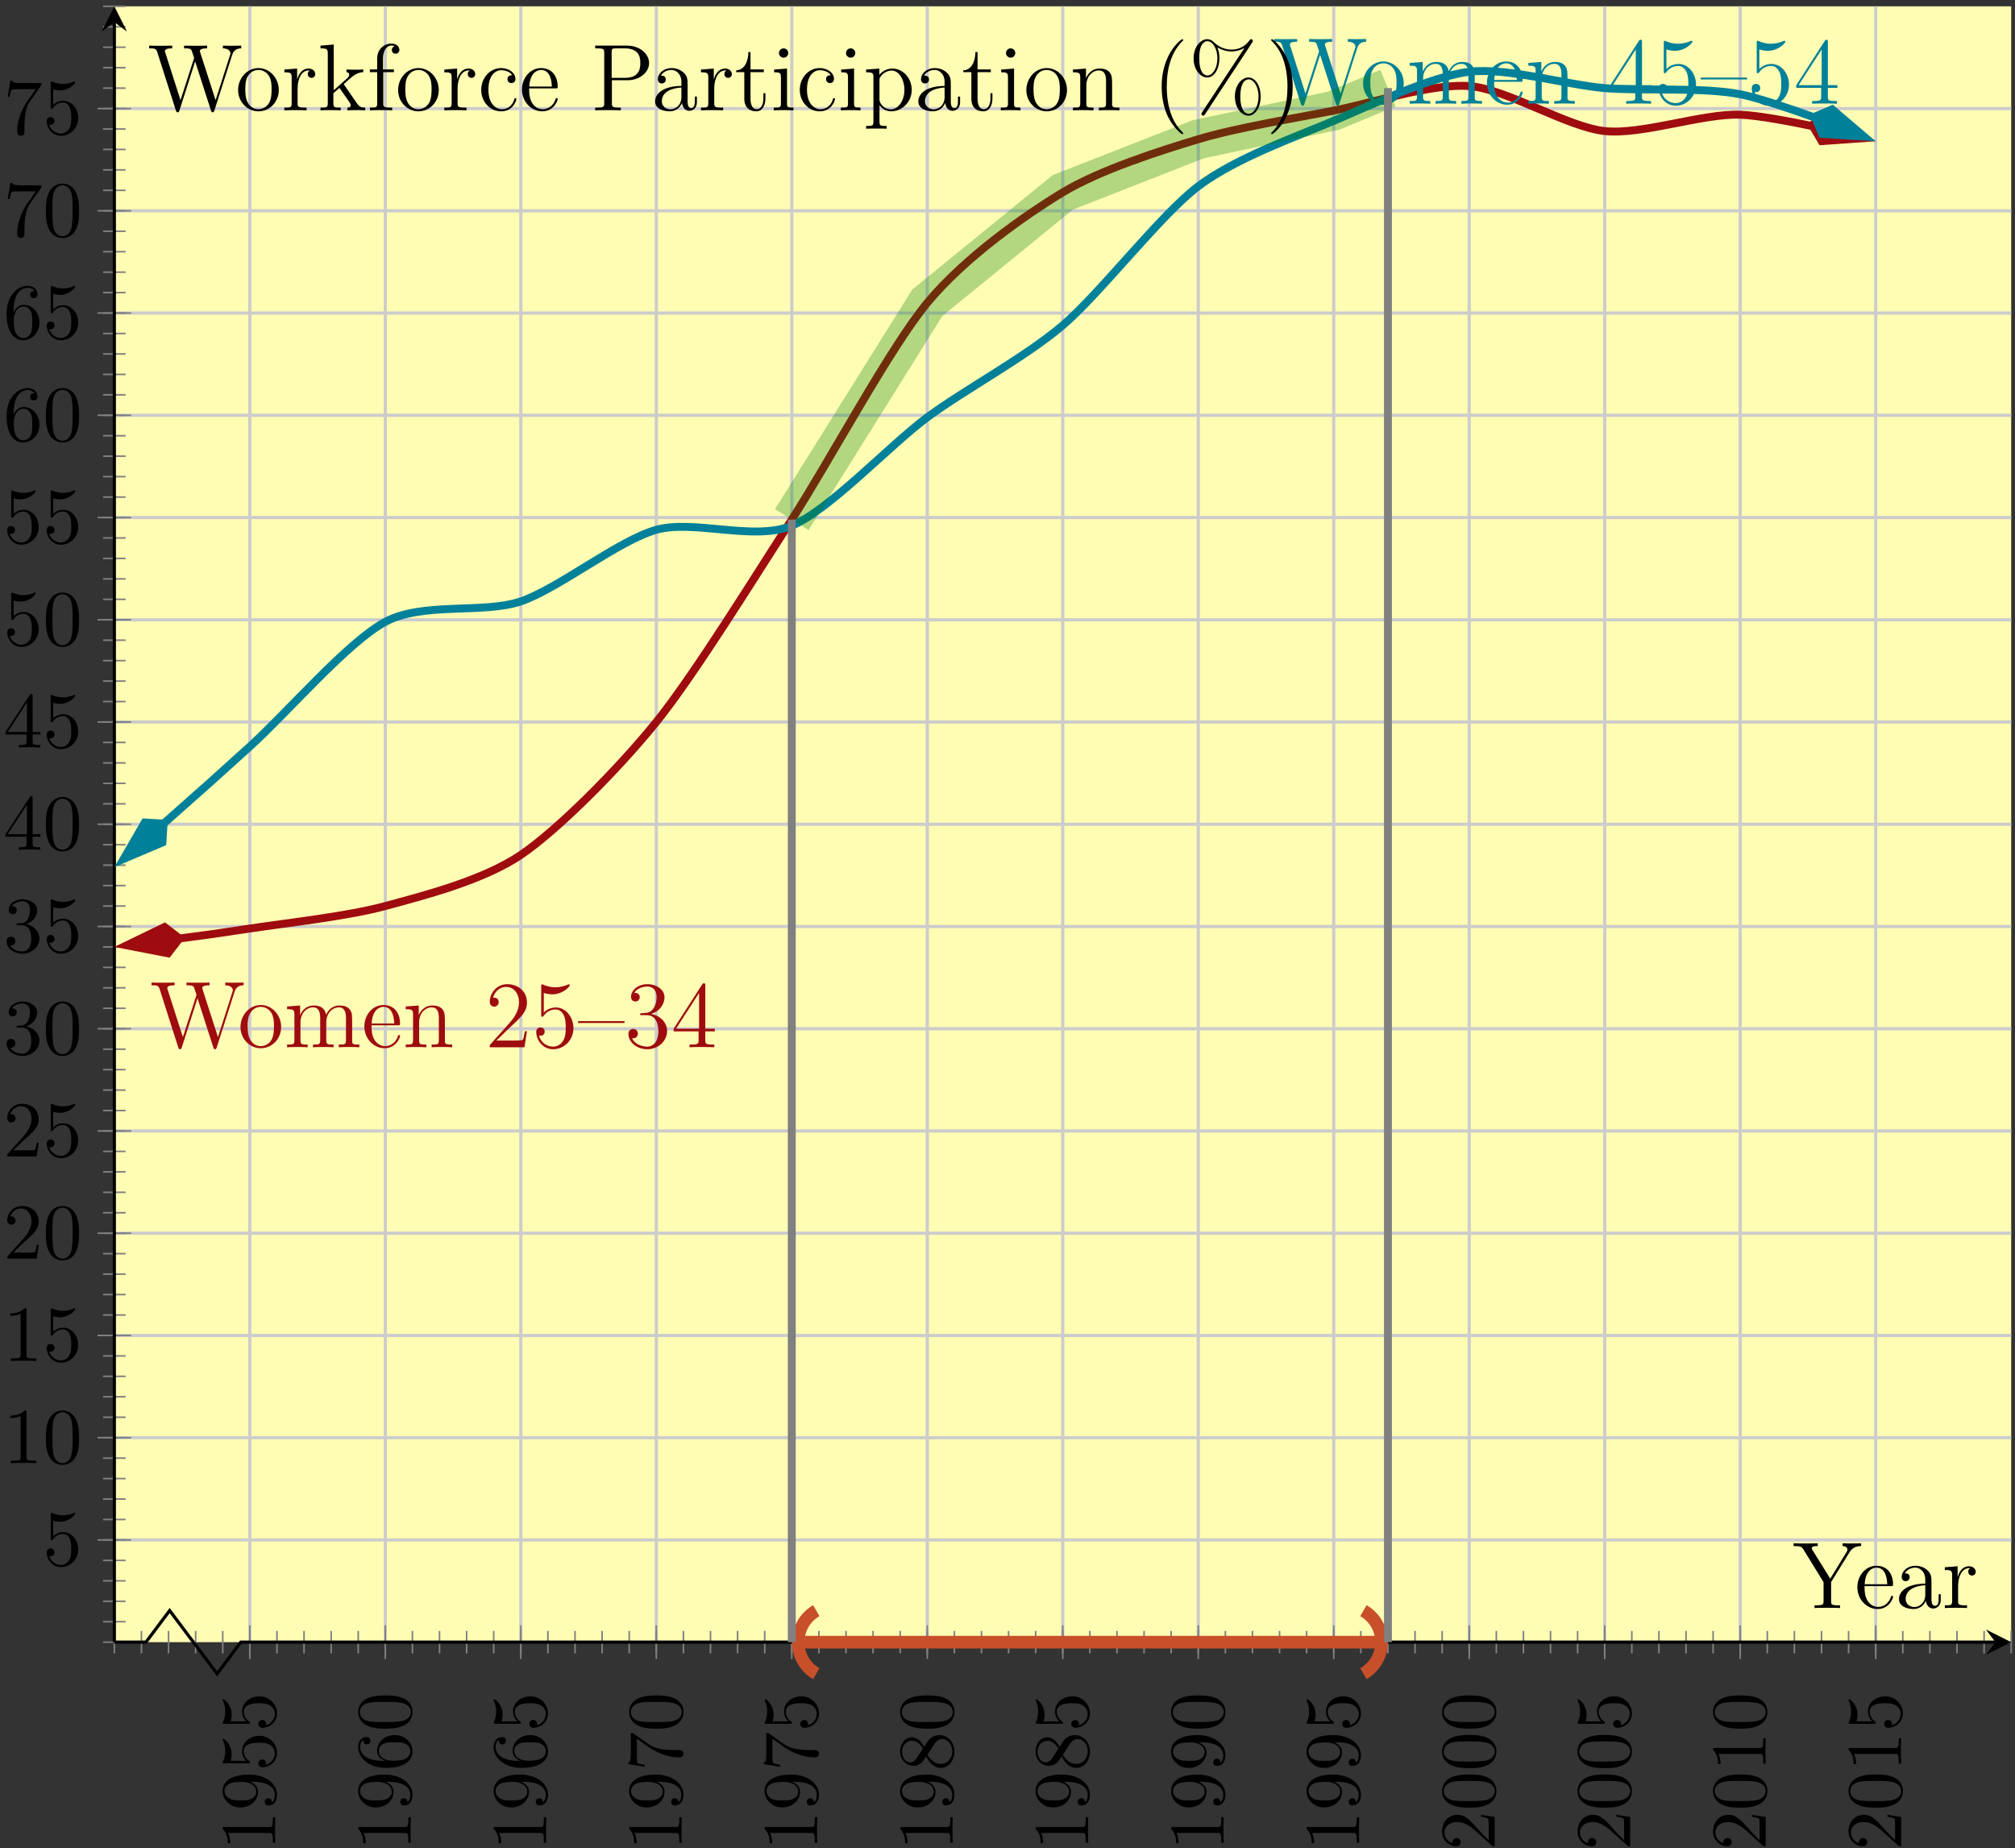 <?xml version="1.0" encoding="UTF-8"?>
<svg xmlns="http://www.w3.org/2000/svg" xmlns:xlink="http://www.w3.org/1999/xlink" width="254pt" height="233pt" viewBox="0 0 254 233" version="1.1">
<rect x="0" y="0" width="254" height="233" fill="#333333" stroke="none"/>
<defs>
<g>
<symbol overflow="visible" id="glyph0-0">
<path style="stroke:none;" d=""/>
</symbol>
<symbol overflow="visible" id="glyph0-1">
<path style="stroke:none;" d="M -6.375 -2.938 C -6.625 -2.938 -6.641 -2.938 -6.641 -2.703 C -6 -2.078 -6 -1.203 -6 -0.891 L -5.688 -0.891 C -5.688 -1.094 -5.688 -1.672 -5.953 -2.188 L -0.781 -2.188 C -0.422 -2.188 -0.312 -2.156 -0.312 -1.266 L -0.312 -0.953 L 0 -0.953 C -0.031 -1.297 -0.031 -2.156 -0.031 -2.562 C -0.031 -2.953 -0.031 -3.828 0 -4.172 L -0.312 -4.172 L -0.312 -3.859 C -0.312 -2.953 -0.422 -2.938 -0.781 -2.938 Z M -6.375 -2.938 "/>
</symbol>
<symbol overflow="visible" id="glyph0-2">
<path style="stroke:none;" d="M -3.172 -3.656 L -2.844 -3.656 C -0.516 -3.656 -0.062 -2.625 -0.062 -2.047 C -0.062 -1.875 -0.078 -1.328 -0.422 -1.062 C -0.422 -1.5 -0.703 -1.578 -0.875 -1.578 C -1.188 -1.578 -1.328 -1.344 -1.328 -1.125 C -1.328 -0.969 -1.25 -0.672 -0.859 -0.672 C -0.188 -0.672 0.219 -1.203 0.219 -2.047 C 0.219 -3.344 -1.141 -4.562 -3.281 -4.562 C -5.969 -4.562 -6.641 -3.406 -6.641 -2.516 C -6.641 -1.969 -6.453 -1.484 -6.016 -1.062 C -5.562 -0.641 -5.141 -0.422 -4.391 -0.422 C -3.156 -0.422 -2.172 -1.297 -2.172 -2.406 C -2.172 -3.016 -2.594 -3.422 -3.172 -3.656 Z M -2.406 -2.422 C -2.406 -2.266 -2.406 -1.797 -3.031 -1.5 C -3.406 -1.312 -3.891 -1.312 -4.391 -1.312 C -4.922 -1.312 -5.391 -1.312 -5.766 -1.531 C -6.266 -1.797 -6.391 -2.172 -6.391 -2.516 C -6.391 -2.984 -6.047 -3.312 -5.609 -3.484 C -5.281 -3.594 -4.656 -3.641 -4.203 -3.641 C -3.375 -3.641 -2.406 -3.297 -2.406 -2.422 Z M -2.406 -2.422 "/>
</symbol>
<symbol overflow="visible" id="glyph0-3">
<path style="stroke:none;" d="M -2 -4.469 C -3.188 -4.469 -4.188 -3.656 -4.188 -2.578 C -4.188 -2.109 -4.031 -1.672 -3.672 -1.312 L -5.625 -1.312 C -5.562 -1.516 -5.5 -1.844 -5.5 -2.156 C -5.5 -3.391 -6.406 -4.094 -6.531 -4.094 C -6.594 -4.094 -6.641 -4.062 -6.641 -3.984 C -6.641 -3.984 -6.641 -3.953 -6.609 -3.906 C -6.516 -3.703 -6.312 -3.219 -6.312 -2.547 C -6.312 -2.156 -6.391 -1.688 -6.594 -1.219 C -6.625 -1.141 -6.625 -1.125 -6.625 -1.109 C -6.625 -1 -6.547 -1 -6.391 -1 L -3.438 -1 C -3.266 -1 -3.188 -1 -3.188 -1.141 C -3.188 -1.219 -3.203 -1.234 -3.266 -1.281 C -3.422 -1.391 -3.969 -1.75 -3.969 -2.562 C -3.969 -3.078 -3.516 -3.328 -3.328 -3.406 C -2.953 -3.562 -2.578 -3.594 -2.078 -3.594 C -1.719 -3.594 -1.125 -3.594 -0.703 -3.344 C -0.312 -3.109 -0.062 -2.734 -0.062 -2.281 C -0.062 -1.562 -0.594 -0.984 -1.172 -0.812 C -1.172 -0.844 -1.156 -0.875 -1.156 -0.984 C -1.156 -1.312 -1.406 -1.484 -1.641 -1.484 C -1.891 -1.484 -2.141 -1.312 -2.141 -0.984 C -2.141 -0.844 -2.062 -0.5 -1.609 -0.5 C -0.75 -0.5 0.219 -1.188 0.219 -2.297 C 0.219 -3.453 -0.734 -4.469 -2 -4.469 Z M -2 -4.469 "/>
</symbol>
<symbol overflow="visible" id="glyph0-4">
<path style="stroke:none;" d="M -3.266 -1.312 L -3.516 -1.312 C -6.031 -1.312 -6.391 -2.547 -6.391 -3.062 C -6.391 -3.297 -6.328 -3.719 -5.984 -3.938 C -5.984 -3.781 -5.984 -3.391 -5.547 -3.391 C -5.234 -3.391 -5.078 -3.625 -5.078 -3.844 C -5.078 -4 -5.172 -4.312 -5.562 -4.312 C -6.156 -4.312 -6.641 -3.875 -6.641 -3.047 C -6.641 -1.766 -5.359 -0.422 -3.156 -0.422 C -0.484 -0.422 0.219 -1.578 0.219 -2.5 C 0.219 -3.609 -0.719 -4.562 -2.031 -4.562 C -3.297 -4.562 -4.25 -3.672 -4.25 -2.562 C -4.25 -1.891 -3.75 -1.516 -3.266 -1.312 Z M -0.062 -2.5 C -0.062 -1.875 -0.656 -1.578 -0.812 -1.516 C -1.281 -1.328 -2.078 -1.328 -2.25 -1.328 C -3.031 -1.328 -4.031 -1.656 -4.031 -2.547 C -4.031 -2.719 -4.031 -3.172 -3.406 -3.484 C -3.047 -3.656 -2.531 -3.656 -2.047 -3.656 C -1.562 -3.656 -1.062 -3.656 -0.703 -3.484 C -0.109 -3.188 -0.062 -2.734 -0.062 -2.5 Z M -0.062 -2.5 "/>
</symbol>
<symbol overflow="visible" id="glyph0-5">
<path style="stroke:none;" d="M -3.188 -4.578 C -3.984 -4.578 -4.781 -4.531 -5.516 -4.188 C -6.484 -3.734 -6.641 -2.906 -6.641 -2.5 C -6.641 -1.891 -6.375 -1.172 -5.453 -0.75 C -4.766 -0.438 -3.984 -0.391 -3.188 -0.391 C -2.438 -0.391 -1.547 -0.422 -0.781 -0.844 C 0.016 -1.266 0.219 -2 0.219 -2.484 C 0.219 -3.016 0.016 -3.781 -0.938 -4.219 C -1.625 -4.531 -2.406 -4.578 -3.188 -4.578 Z M 0 -2.484 C 0 -2.094 -0.25 -1.5 -1.203 -1.328 C -1.797 -1.219 -2.719 -1.219 -3.312 -1.219 C -3.953 -1.219 -4.609 -1.219 -5.141 -1.297 C -6.328 -1.484 -6.422 -2.234 -6.422 -2.484 C -6.422 -2.812 -6.234 -3.469 -5.25 -3.656 C -4.688 -3.766 -3.938 -3.766 -3.312 -3.766 C -2.562 -3.766 -1.891 -3.766 -1.25 -3.656 C -0.297 -3.5 0 -2.938 0 -2.484 Z M 0 -2.484 "/>
</symbol>
<symbol overflow="visible" id="glyph0-6">
<path style="stroke:none;" d="M -6.078 -4.75 C -6.188 -4.828 -6.203 -4.828 -6.422 -4.828 L -6.422 -2.406 C -6.422 -1.203 -6.547 -1.172 -6.734 -1.141 L -6.734 -0.891 L -4.688 -0.562 L -4.688 -0.812 C -4.844 -0.844 -5.469 -0.922 -5.594 -1.062 C -5.656 -1.125 -5.656 -1.906 -5.656 -2.031 L -5.656 -4.094 C -5.5 -3.984 -4.406 -3.203 -4.078 -2.984 C -2.734 -2.078 -1.344 -1.75 -0.328 -1.75 C -0.234 -1.75 0.219 -1.75 0.219 -2.219 C 0.219 -2.672 -0.234 -2.672 -0.328 -2.672 L -0.844 -2.672 C -1.391 -2.672 -1.938 -2.703 -2.469 -2.781 C -2.703 -2.828 -3.562 -2.953 -4.172 -3.406 Z M -6.078 -4.75 "/>
</symbol>
<symbol overflow="visible" id="glyph0-7">
<path style="stroke:none;" d="M -4.562 -1.625 C -4.859 -1.172 -5.188 -1.125 -5.359 -1.125 C -5.969 -1.125 -6.391 -1.781 -6.391 -2.484 C -6.391 -3.203 -5.875 -3.844 -5.156 -3.844 C -4.578 -3.844 -4.109 -3.453 -3.766 -2.859 Z M -3.609 -3.078 C -3.984 -3.797 -4.5 -4.281 -5.156 -4.281 C -6.078 -4.281 -6.641 -3.406 -6.641 -2.5 C -6.641 -1.5 -5.906 -0.688 -4.969 -0.688 C -4.797 -0.688 -4.344 -0.703 -3.875 -1.125 C -3.766 -1.234 -3.516 -1.609 -3.344 -1.859 C -3.047 -1.281 -2.5 -0.422 -1.5 -0.422 C -0.453 -0.422 0.219 -1.438 0.219 -2.484 C 0.219 -3.609 -0.609 -4.562 -1.672 -4.562 C -2.031 -4.562 -2.484 -4.453 -2.906 -4.062 C -3.109 -3.875 -3.203 -3.719 -3.609 -3.078 Z M -3.188 -2.078 L -2.406 -3.312 C -2.219 -3.594 -1.922 -4.062 -1.312 -4.062 C -0.578 -4.062 -0.062 -3.312 -0.062 -2.5 C -0.062 -1.641 -0.672 -0.922 -1.5 -0.922 C -2.078 -0.922 -2.719 -1.234 -3.188 -2.078 Z M -3.188 -2.078 "/>
</symbol>
<symbol overflow="visible" id="glyph0-8">
<path style="stroke:none;" d="M -0.766 -1.266 L -1.797 -2.328 C -3.172 -3.875 -3.703 -4.469 -4.703 -4.469 C -5.844 -4.469 -6.641 -3.578 -6.641 -2.359 C -6.641 -1.234 -5.719 -0.5 -4.828 -0.5 C -4.281 -0.5 -4.281 -1 -4.281 -1.031 C -4.281 -1.203 -4.391 -1.547 -4.812 -1.547 C -5.062 -1.547 -5.328 -1.359 -5.328 -1.016 C -5.328 -0.938 -5.328 -0.922 -5.312 -0.891 C -5.969 -1.109 -6.328 -1.656 -6.328 -2.234 C -6.328 -3.141 -5.516 -3.562 -4.703 -3.562 C -3.906 -3.562 -3.125 -3.078 -2.5 -2.516 L -0.375 -0.609 C -0.266 -0.5 -0.234 -0.5 0 -0.5 L 0 -4.203 L -1.734 -4.469 L -1.734 -4.234 C -1.438 -4.172 -1 -4.109 -0.844 -4 C -0.766 -3.938 -0.766 -3.281 -0.766 -3.062 Z M -0.766 -1.266 "/>
</symbol>
<symbol overflow="visible" id="glyph1-0">
<path style="stroke:none;" d=""/>
</symbol>
<symbol overflow="visible" id="glyph1-1">
<path style="stroke:none;" d="M 4.469 -2 C 4.469 -3.188 3.656 -4.188 2.578 -4.188 C 2.109 -4.188 1.672 -4.031 1.312 -3.672 L 1.312 -5.625 C 1.516 -5.562 1.844 -5.5 2.156 -5.5 C 3.391 -5.5 4.094 -6.406 4.094 -6.531 C 4.094 -6.594 4.062 -6.641 3.984 -6.641 C 3.984 -6.641 3.953 -6.641 3.906 -6.609 C 3.703 -6.516 3.219 -6.312 2.547 -6.312 C 2.156 -6.312 1.688 -6.391 1.219 -6.594 C 1.141 -6.625 1.125 -6.625 1.109 -6.625 C 1 -6.625 1 -6.547 1 -6.391 L 1 -3.438 C 1 -3.266 1 -3.188 1.141 -3.188 C 1.219 -3.188 1.234 -3.203 1.281 -3.266 C 1.391 -3.422 1.75 -3.969 2.562 -3.969 C 3.078 -3.969 3.328 -3.516 3.406 -3.328 C 3.562 -2.953 3.594 -2.578 3.594 -2.078 C 3.594 -1.719 3.594 -1.125 3.344 -0.703 C 3.109 -0.312 2.734 -0.062 2.281 -0.062 C 1.562 -0.062 0.984 -0.594 0.812 -1.172 C 0.844 -1.172 0.875 -1.156 0.984 -1.156 C 1.312 -1.156 1.484 -1.406 1.484 -1.641 C 1.484 -1.891 1.312 -2.141 0.984 -2.141 C 0.844 -2.141 0.5 -2.062 0.5 -1.609 C 0.5 -0.75 1.188 0.219 2.297 0.219 C 3.453 0.219 4.469 -0.734 4.469 -2 Z M 4.469 -2 "/>
</symbol>
<symbol overflow="visible" id="glyph1-2">
<path style="stroke:none;" d="M 2.938 -6.375 C 2.938 -6.625 2.938 -6.641 2.703 -6.641 C 2.078 -6 1.203 -6 0.891 -6 L 0.891 -5.688 C 1.094 -5.688 1.672 -5.688 2.188 -5.953 L 2.188 -0.781 C 2.188 -0.422 2.156 -0.312 1.266 -0.312 L 0.953 -0.312 L 0.953 0 C 1.297 -0.031 2.156 -0.031 2.562 -0.031 C 2.953 -0.031 3.828 -0.031 4.172 0 L 4.172 -0.312 L 3.859 -0.312 C 2.953 -0.312 2.938 -0.422 2.938 -0.781 Z M 2.938 -6.375 "/>
</symbol>
<symbol overflow="visible" id="glyph1-3">
<path style="stroke:none;" d="M 4.578 -3.188 C 4.578 -3.984 4.531 -4.781 4.188 -5.516 C 3.734 -6.484 2.906 -6.641 2.5 -6.641 C 1.891 -6.641 1.172 -6.375 0.75 -5.453 C 0.438 -4.766 0.391 -3.984 0.391 -3.188 C 0.391 -2.438 0.422 -1.547 0.844 -0.781 C 1.266 0.016 2 0.219 2.484 0.219 C 3.016 0.219 3.781 0.016 4.219 -0.938 C 4.531 -1.625 4.578 -2.406 4.578 -3.188 Z M 2.484 0 C 2.094 0 1.5 -0.25 1.328 -1.203 C 1.219 -1.797 1.219 -2.719 1.219 -3.312 C 1.219 -3.953 1.219 -4.609 1.297 -5.141 C 1.484 -6.328 2.234 -6.422 2.484 -6.422 C 2.812 -6.422 3.469 -6.234 3.656 -5.25 C 3.766 -4.688 3.766 -3.938 3.766 -3.312 C 3.766 -2.562 3.766 -1.891 3.656 -1.25 C 3.5 -0.297 2.938 0 2.484 0 Z M 2.484 0 "/>
</symbol>
<symbol overflow="visible" id="glyph1-4">
<path style="stroke:none;" d="M 1.266 -0.766 L 2.328 -1.797 C 3.875 -3.172 4.469 -3.703 4.469 -4.703 C 4.469 -5.844 3.578 -6.641 2.359 -6.641 C 1.234 -6.641 0.5 -5.719 0.5 -4.828 C 0.5 -4.281 1 -4.281 1.031 -4.281 C 1.203 -4.281 1.547 -4.391 1.547 -4.812 C 1.547 -5.062 1.359 -5.328 1.016 -5.328 C 0.938 -5.328 0.922 -5.328 0.891 -5.312 C 1.109 -5.969 1.656 -6.328 2.234 -6.328 C 3.141 -6.328 3.562 -5.516 3.562 -4.703 C 3.562 -3.906 3.078 -3.125 2.516 -2.5 L 0.609 -0.375 C 0.5 -0.266 0.5 -0.234 0.5 0 L 4.203 0 L 4.469 -1.734 L 4.234 -1.734 C 4.172 -1.438 4.109 -1 4 -0.844 C 3.938 -0.766 3.281 -0.766 3.062 -0.766 Z M 1.266 -0.766 "/>
</symbol>
<symbol overflow="visible" id="glyph1-5">
<path style="stroke:none;" d="M 2.891 -3.516 C 3.703 -3.781 4.281 -4.469 4.281 -5.266 C 4.281 -6.078 3.406 -6.641 2.453 -6.641 C 1.453 -6.641 0.688 -6.047 0.688 -5.281 C 0.688 -4.953 0.906 -4.766 1.203 -4.766 C 1.5 -4.766 1.703 -4.984 1.703 -5.281 C 1.703 -5.766 1.234 -5.766 1.094 -5.766 C 1.391 -6.266 2.047 -6.391 2.406 -6.391 C 2.828 -6.391 3.375 -6.172 3.375 -5.281 C 3.375 -5.156 3.344 -4.578 3.094 -4.141 C 2.797 -3.656 2.453 -3.625 2.203 -3.625 C 2.125 -3.609 1.891 -3.594 1.812 -3.594 C 1.734 -3.578 1.672 -3.562 1.672 -3.469 C 1.672 -3.359 1.734 -3.359 1.906 -3.359 L 2.344 -3.359 C 3.156 -3.359 3.531 -2.688 3.531 -1.703 C 3.531 -0.344 2.844 -0.062 2.406 -0.062 C 1.969 -0.062 1.219 -0.234 0.875 -0.812 C 1.219 -0.766 1.531 -0.984 1.531 -1.359 C 1.531 -1.719 1.266 -1.922 0.984 -1.922 C 0.734 -1.922 0.422 -1.781 0.422 -1.344 C 0.422 -0.438 1.344 0.219 2.438 0.219 C 3.656 0.219 4.562 -0.688 4.562 -1.703 C 4.562 -2.516 3.922 -3.297 2.891 -3.516 Z M 2.891 -3.516 "/>
</symbol>
<symbol overflow="visible" id="glyph1-6">
<path style="stroke:none;" d="M 2.938 -1.641 L 2.938 -0.781 C 2.938 -0.422 2.906 -0.312 2.172 -0.312 L 1.969 -0.312 L 1.969 0 C 2.375 -0.031 2.891 -0.031 3.312 -0.031 C 3.734 -0.031 4.25 -0.031 4.672 0 L 4.672 -0.312 L 4.453 -0.312 C 3.719 -0.312 3.703 -0.422 3.703 -0.781 L 3.703 -1.641 L 4.688 -1.641 L 4.688 -1.953 L 3.703 -1.953 L 3.703 -6.484 C 3.703 -6.688 3.703 -6.75 3.531 -6.75 C 3.453 -6.75 3.422 -6.75 3.344 -6.625 L 0.281 -1.953 L 0.281 -1.641 Z M 2.984 -1.953 L 0.562 -1.953 L 2.984 -5.672 Z M 2.984 -1.953 "/>
</symbol>
<symbol overflow="visible" id="glyph1-7">
<path style="stroke:none;" d="M 1.312 -3.266 L 1.312 -3.516 C 1.312 -6.031 2.547 -6.391 3.062 -6.391 C 3.297 -6.391 3.719 -6.328 3.938 -5.984 C 3.781 -5.984 3.391 -5.984 3.391 -5.547 C 3.391 -5.234 3.625 -5.078 3.844 -5.078 C 4 -5.078 4.312 -5.172 4.312 -5.562 C 4.312 -6.156 3.875 -6.641 3.047 -6.641 C 1.766 -6.641 0.422 -5.359 0.422 -3.156 C 0.422 -0.484 1.578 0.219 2.5 0.219 C 3.609 0.219 4.562 -0.719 4.562 -2.031 C 4.562 -3.297 3.672 -4.25 2.562 -4.25 C 1.891 -4.25 1.516 -3.75 1.312 -3.266 Z M 2.5 -0.062 C 1.875 -0.062 1.578 -0.656 1.516 -0.812 C 1.328 -1.281 1.328 -2.078 1.328 -2.25 C 1.328 -3.031 1.656 -4.031 2.547 -4.031 C 2.719 -4.031 3.172 -4.031 3.484 -3.406 C 3.656 -3.047 3.656 -2.531 3.656 -2.047 C 3.656 -1.562 3.656 -1.062 3.484 -0.703 C 3.188 -0.109 2.734 -0.062 2.5 -0.062 Z M 2.5 -0.062 "/>
</symbol>
<symbol overflow="visible" id="glyph1-8">
<path style="stroke:none;" d="M 4.75 -6.078 C 4.828 -6.188 4.828 -6.203 4.828 -6.422 L 2.406 -6.422 C 1.203 -6.422 1.172 -6.547 1.141 -6.734 L 0.891 -6.734 L 0.562 -4.688 L 0.812 -4.688 C 0.844 -4.844 0.922 -5.469 1.062 -5.594 C 1.125 -5.656 1.906 -5.656 2.031 -5.656 L 4.094 -5.656 C 3.984 -5.5 3.203 -4.406 2.984 -4.078 C 2.078 -2.734 1.75 -1.344 1.75 -0.328 C 1.75 -0.234 1.75 0.219 2.219 0.219 C 2.672 0.219 2.672 -0.234 2.672 -0.328 L 2.672 -0.844 C 2.672 -1.391 2.703 -1.938 2.781 -2.469 C 2.828 -2.703 2.953 -3.562 3.406 -4.172 Z M 4.75 -6.078 "/>
</symbol>
<symbol overflow="visible" id="glyph2-0">
<path style="stroke:none;" d=""/>
</symbol>
<symbol overflow="visible" id="glyph2-1">
<path style="stroke:none;" d="M 11.812 -7.812 L 11.812 -8.156 C 11.297 -8.141 11.266 -8.141 10.75 -8.141 C 10.438 -8.141 9.797 -8.141 9.5 -8.156 L 9.5 -7.812 C 10.234 -7.812 10.453 -7.422 10.453 -7.188 C 10.453 -7.125 10.406 -7.031 10.391 -6.938 L 8.578 -1.281 L 6.641 -7.297 C 6.625 -7.328 6.594 -7.422 6.594 -7.453 C 6.594 -7.812 7.234 -7.812 7.516 -7.812 L 7.516 -8.156 C 7.234 -8.141 6.344 -8.141 6 -8.141 C 5.656 -8.141 4.922 -8.141 4.609 -8.156 L 4.609 -7.812 C 5.25 -7.812 5.422 -7.781 5.547 -7.562 C 5.625 -7.406 5.719 -7.047 5.875 -6.609 L 4.156 -1.281 L 2.25 -7.234 C 2.188 -7.406 2.188 -7.422 2.188 -7.453 C 2.188 -7.812 2.797 -7.812 3.109 -7.812 L 3.109 -8.156 C 2.828 -8.141 1.922 -8.141 1.594 -8.141 C 1.25 -8.141 0.516 -8.141 0.203 -8.156 L 0.203 -7.812 C 0.844 -7.812 1.078 -7.812 1.219 -7.359 L 3.578 0.031 C 3.641 0.203 3.688 0.25 3.797 0.25 C 3.891 0.25 3.953 0.219 4.016 0.031 L 6 -6.172 L 8 0.031 C 8.062 0.219 8.109 0.25 8.219 0.25 C 8.312 0.25 8.359 0.203 8.422 0.031 L 10.672 -7 C 10.859 -7.562 11.219 -7.812 11.812 -7.812 Z M 11.812 -7.812 "/>
</symbol>
<symbol overflow="visible" id="glyph2-2">
<path style="stroke:none;" d="M 5.484 -2.562 C 5.484 -4.094 4.312 -5.328 2.922 -5.328 C 1.5 -5.328 0.359 -4.062 0.359 -2.562 C 0.359 -1.031 1.547 0.125 2.922 0.125 C 4.328 0.125 5.484 -1.047 5.484 -2.562 Z M 4.578 -2.672 C 4.578 -2.25 4.578 -1.5 4.266 -0.938 C 3.938 -0.375 3.375 -0.141 2.922 -0.141 C 2.484 -0.141 1.953 -0.328 1.609 -0.922 C 1.281 -1.453 1.266 -2.156 1.266 -2.672 C 1.266 -3.125 1.266 -3.844 1.641 -4.391 C 1.969 -4.906 2.5 -5.094 2.922 -5.094 C 3.375 -5.094 3.891 -4.875 4.203 -4.406 C 4.578 -3.859 4.578 -3.109 4.578 -2.672 Z M 4.578 -2.672 "/>
</symbol>
<symbol overflow="visible" id="glyph2-3">
<path style="stroke:none;" d="M 9.484 0 L 9.484 -0.344 C 8.875 -0.344 8.578 -0.344 8.578 -0.703 L 8.578 -2.906 C 8.578 -4.016 8.578 -4.344 8.297 -4.734 C 7.953 -5.203 7.391 -5.266 6.984 -5.266 C 5.984 -5.266 5.484 -4.547 5.297 -4.094 C 5.125 -5.016 4.484 -5.266 3.734 -5.266 C 2.562 -5.266 2.109 -4.281 2.016 -4.047 L 2.016 -5.266 L 0.375 -5.141 L 0.375 -4.797 C 1.188 -4.797 1.297 -4.703 1.297 -4.125 L 1.297 -0.891 C 1.297 -0.344 1.156 -0.344 0.375 -0.344 L 0.375 0 C 0.688 -0.031 1.344 -0.031 1.672 -0.031 C 2.016 -0.031 2.672 -0.031 2.969 0 L 2.969 -0.344 C 2.219 -0.344 2.062 -0.344 2.062 -0.891 L 2.062 -3.109 C 2.062 -4.359 2.891 -5.031 3.641 -5.031 C 4.375 -5.031 4.547 -4.422 4.547 -3.688 L 4.547 -0.891 C 4.547 -0.344 4.406 -0.344 3.641 -0.344 L 3.641 0 C 3.938 -0.031 4.594 -0.031 4.922 -0.031 C 5.266 -0.031 5.922 -0.031 6.234 0 L 6.234 -0.344 C 5.469 -0.344 5.312 -0.344 5.312 -0.891 L 5.312 -3.109 C 5.312 -4.359 6.141 -5.031 6.891 -5.031 C 7.625 -5.031 7.797 -4.422 7.797 -3.688 L 7.797 -0.891 C 7.797 -0.344 7.656 -0.344 6.891 -0.344 L 6.891 0 C 7.203 -0.031 7.844 -0.031 8.172 -0.031 C 8.516 -0.031 9.172 -0.031 9.484 0 Z M 9.484 0 "/>
</symbol>
<symbol overflow="visible" id="glyph2-4">
<path style="stroke:none;" d="M 4.859 -1.422 C 4.859 -1.5 4.812 -1.547 4.734 -1.547 C 4.641 -1.547 4.609 -1.484 4.594 -1.422 C 4.281 -0.422 3.484 -0.141 2.969 -0.141 C 2.469 -0.141 1.266 -0.484 1.266 -2.547 L 1.266 -2.766 L 4.578 -2.766 C 4.844 -2.766 4.859 -2.766 4.859 -3 C 4.859 -4.203 4.219 -5.328 2.766 -5.328 C 1.406 -5.328 0.359 -4.094 0.359 -2.625 C 0.359 -1.047 1.578 0.125 2.906 0.125 C 4.328 0.125 4.859 -1.172 4.859 -1.422 Z M 4.125 -3 L 1.281 -3 C 1.375 -4.875 2.422 -5.094 2.766 -5.094 C 4.047 -5.094 4.109 -3.406 4.125 -3 Z M 4.125 -3 "/>
</symbol>
<symbol overflow="visible" id="glyph2-5">
<path style="stroke:none;" d="M 6.234 0 L 6.234 -0.344 C 5.625 -0.344 5.328 -0.344 5.312 -0.703 L 5.312 -2.906 C 5.312 -4.016 5.312 -4.344 5.047 -4.734 C 4.703 -5.203 4.141 -5.266 3.734 -5.266 C 2.562 -5.266 2.109 -4.281 2.016 -4.047 L 2.016 -5.266 L 0.375 -5.141 L 0.375 -4.797 C 1.188 -4.797 1.297 -4.703 1.297 -4.125 L 1.297 -0.891 C 1.297 -0.344 1.156 -0.344 0.375 -0.344 L 0.375 0 C 0.688 -0.031 1.344 -0.031 1.672 -0.031 C 2.016 -0.031 2.672 -0.031 2.969 0 L 2.969 -0.344 C 2.219 -0.344 2.062 -0.344 2.062 -0.891 L 2.062 -3.109 C 2.062 -4.359 2.891 -5.031 3.641 -5.031 C 4.375 -5.031 4.547 -4.422 4.547 -3.688 L 4.547 -0.891 C 4.547 -0.344 4.406 -0.344 3.641 -0.344 L 3.641 0 C 3.938 -0.031 4.594 -0.031 4.922 -0.031 C 5.266 -0.031 5.922 -0.031 6.234 0 Z M 6.234 0 "/>
</symbol>
<symbol overflow="visible" id="glyph2-6">
<path style="stroke:none;" d="M 5.266 -2.016 L 5 -2.016 C 4.953 -1.812 4.859 -1.141 4.75 -0.953 C 4.656 -0.844 3.984 -0.844 3.625 -0.844 L 1.406 -0.844 C 1.734 -1.125 2.469 -1.891 2.766 -2.172 C 4.594 -3.844 5.266 -4.469 5.266 -5.656 C 5.266 -7.031 4.172 -7.953 2.781 -7.953 C 1.406 -7.953 0.578 -6.766 0.578 -5.734 C 0.578 -5.125 1.109 -5.125 1.141 -5.125 C 1.406 -5.125 1.703 -5.312 1.703 -5.688 C 1.703 -6.031 1.484 -6.25 1.141 -6.25 C 1.047 -6.25 1.016 -6.25 0.984 -6.234 C 1.203 -7.047 1.859 -7.609 2.625 -7.609 C 3.641 -7.609 4.266 -6.75 4.266 -5.656 C 4.266 -4.641 3.688 -3.75 3 -2.984 L 0.578 -0.281 L 0.578 0 L 4.953 0 Z M 5.266 -2.016 "/>
</symbol>
<symbol overflow="visible" id="glyph2-7">
<path style="stroke:none;" d="M 5.266 -2.406 C 5.266 -3.828 4.297 -5.016 3.047 -5.016 C 2.359 -5.016 1.844 -4.703 1.531 -4.375 L 1.531 -6.844 C 2.047 -6.688 2.469 -6.672 2.594 -6.672 C 3.938 -6.672 4.812 -7.656 4.812 -7.828 C 4.812 -7.875 4.781 -7.938 4.703 -7.938 C 4.703 -7.938 4.656 -7.938 4.547 -7.891 C 3.891 -7.609 3.312 -7.562 3 -7.562 C 2.219 -7.562 1.656 -7.812 1.422 -7.906 C 1.344 -7.938 1.297 -7.938 1.297 -7.938 C 1.203 -7.938 1.203 -7.859 1.203 -7.672 L 1.203 -4.125 C 1.203 -3.906 1.203 -3.844 1.344 -3.844 C 1.406 -3.844 1.422 -3.844 1.547 -4 C 1.875 -4.484 2.438 -4.766 3.031 -4.766 C 3.672 -4.766 3.984 -4.188 4.078 -3.984 C 4.281 -3.516 4.297 -2.922 4.297 -2.469 C 4.297 -2.016 4.297 -1.344 3.953 -0.797 C 3.688 -0.375 3.234 -0.078 2.703 -0.078 C 1.906 -0.078 1.141 -0.609 0.922 -1.484 C 0.984 -1.453 1.047 -1.453 1.109 -1.453 C 1.312 -1.453 1.641 -1.562 1.641 -1.969 C 1.641 -2.312 1.406 -2.5 1.109 -2.5 C 0.891 -2.5 0.578 -2.391 0.578 -1.922 C 0.578 -0.906 1.406 0.25 2.719 0.25 C 4.078 0.25 5.266 -0.891 5.266 -2.406 Z M 5.266 -2.406 "/>
</symbol>
<symbol overflow="visible" id="glyph2-8">
<path style="stroke:none;" d="M 5.844 -3.062 L 5.844 -3.297 L 0 -3.297 L 0 -3.062 Z M 5.844 -3.062 "/>
</symbol>
<symbol overflow="visible" id="glyph2-9">
<path style="stroke:none;" d="M 5.359 -2.047 C 5.359 -3.141 4.469 -4 3.328 -4.203 C 4.359 -4.5 5.031 -5.375 5.031 -6.312 C 5.031 -7.25 4.047 -7.953 2.891 -7.953 C 1.703 -7.953 0.812 -7.219 0.812 -6.344 C 0.812 -5.875 1.188 -5.766 1.359 -5.766 C 1.609 -5.766 1.906 -5.953 1.906 -6.312 C 1.906 -6.688 1.609 -6.859 1.344 -6.859 C 1.281 -6.859 1.25 -6.859 1.219 -6.844 C 1.672 -7.656 2.797 -7.656 2.859 -7.656 C 3.25 -7.656 4.031 -7.484 4.031 -6.312 C 4.031 -6.078 4 -5.422 3.641 -4.906 C 3.281 -4.375 2.875 -4.344 2.562 -4.328 L 2.203 -4.297 C 2 -4.281 1.953 -4.266 1.953 -4.156 C 1.953 -4.047 2.016 -4.047 2.219 -4.047 L 2.766 -4.047 C 3.797 -4.047 4.25 -3.203 4.25 -2.062 C 4.25 -0.484 3.438 -0.078 2.844 -0.078 C 2.266 -0.078 1.297 -0.344 0.938 -1.141 C 1.328 -1.078 1.672 -1.297 1.672 -1.719 C 1.672 -2.062 1.422 -2.312 1.094 -2.312 C 0.797 -2.312 0.484 -2.141 0.484 -1.688 C 0.484 -0.625 1.547 0.25 2.875 0.25 C 4.297 0.25 5.359 -0.844 5.359 -2.047 Z M 5.359 -2.047 "/>
</symbol>
<symbol overflow="visible" id="glyph2-10">
<path style="stroke:none;" d="M 5.516 -2 L 5.516 -2.344 L 4.312 -2.344 L 4.312 -7.781 C 4.312 -8.016 4.312 -8.062 4.141 -8.062 C 4.047 -8.062 4.016 -8.062 3.922 -7.922 L 0.328 -2.344 L 0.328 -2 L 3.469 -2 L 3.469 -0.906 C 3.469 -0.469 3.438 -0.344 2.562 -0.344 L 2.328 -0.344 L 2.328 0 C 2.609 -0.031 3.547 -0.031 3.891 -0.031 C 4.219 -0.031 5.172 -0.031 5.453 0 L 5.453 -0.344 L 5.219 -0.344 C 4.344 -0.344 4.312 -0.469 4.312 -0.906 L 4.312 -2 Z M 3.531 -2.344 L 0.625 -2.344 L 3.531 -6.844 Z M 3.531 -2.344 "/>
</symbol>
<symbol overflow="visible" id="glyph2-11">
<path style="stroke:none;" d="M 8.641 -7.812 L 8.641 -8.156 L 7.531 -8.141 C 7.203 -8.141 6.609 -8.141 6.312 -8.156 L 6.312 -7.812 C 6.656 -7.812 6.906 -7.656 6.906 -7.375 C 6.906 -7.219 6.891 -7.188 6.766 -7 L 4.75 -3.703 L 2.516 -7.297 C 2.453 -7.422 2.422 -7.453 2.422 -7.531 C 2.422 -7.781 2.734 -7.812 3.172 -7.812 L 3.172 -8.156 C 2.891 -8.141 1.922 -8.141 1.594 -8.141 C 1.25 -8.141 0.406 -8.141 0.125 -8.156 L 0.125 -7.812 C 0.969 -7.812 1.125 -7.781 1.391 -7.344 L 3.906 -3.266 L 3.906 -0.906 C 3.906 -0.469 3.875 -0.344 3.016 -0.344 L 2.766 -0.344 L 2.766 0 C 3.047 -0.031 4.031 -0.031 4.375 -0.031 C 4.719 -0.031 5.703 -0.031 5.984 0 L 5.984 -0.344 L 5.75 -0.344 C 4.875 -0.344 4.859 -0.469 4.859 -0.891 L 4.859 -3.281 L 7.188 -7.047 C 7.578 -7.672 8.125 -7.812 8.641 -7.812 Z M 8.641 -7.812 "/>
</symbol>
<symbol overflow="visible" id="glyph2-12">
<path style="stroke:none;" d="M 5.672 -1.062 L 5.672 -1.734 L 5.406 -1.734 L 5.406 -1.062 C 5.406 -0.375 5.109 -0.281 4.953 -0.281 C 4.5 -0.281 4.5 -0.922 4.5 -1.094 L 4.5 -3.188 C 4.5 -3.844 4.5 -4.312 3.969 -4.781 C 3.547 -5.156 3.016 -5.328 2.484 -5.328 C 1.5 -5.328 0.75 -4.688 0.75 -3.906 C 0.75 -3.562 0.984 -3.391 1.25 -3.391 C 1.547 -3.391 1.75 -3.594 1.75 -3.891 C 1.75 -4.375 1.312 -4.375 1.141 -4.375 C 1.406 -4.875 1.984 -5.094 2.469 -5.094 C 3.016 -5.094 3.719 -4.641 3.719 -3.562 L 3.719 -3.078 C 1.312 -3.047 0.406 -2.047 0.406 -1.125 C 0.406 -0.172 1.5 0.125 2.234 0.125 C 3.031 0.125 3.562 -0.359 3.797 -0.938 C 3.844 -0.375 4.203 0.062 4.719 0.062 C 4.969 0.062 5.672 -0.109 5.672 -1.062 Z M 3.719 -1.688 C 3.719 -0.516 2.844 -0.125 2.328 -0.125 C 1.75 -0.125 1.25 -0.547 1.25 -1.125 C 1.25 -2.703 3.281 -2.844 3.719 -2.875 Z M 3.719 -1.688 "/>
</symbol>
<symbol overflow="visible" id="glyph2-13">
<path style="stroke:none;" d="M 4.219 -4.578 C 4.219 -4.938 3.891 -5.266 3.375 -5.266 C 2.359 -5.266 2.016 -4.172 1.953 -3.938 L 1.938 -3.938 L 1.938 -5.266 L 0.328 -5.141 L 0.328 -4.797 C 1.141 -4.797 1.25 -4.703 1.25 -4.125 L 1.25 -0.891 C 1.25 -0.344 1.109 -0.344 0.328 -0.344 L 0.328 0 C 0.672 -0.031 1.328 -0.031 1.688 -0.031 C 2.016 -0.031 2.859 -0.031 3.125 0 L 3.125 -0.344 L 2.891 -0.344 C 2.016 -0.344 2 -0.484 2 -0.906 L 2 -2.781 C 2 -3.938 2.469 -5.031 3.391 -5.031 C 3.484 -5.031 3.516 -5.031 3.562 -5.016 C 3.469 -4.969 3.281 -4.906 3.281 -4.578 C 3.281 -4.234 3.547 -4.094 3.734 -4.094 C 3.984 -4.094 4.219 -4.25 4.219 -4.578 Z M 4.219 -4.578 "/>
</symbol>
<symbol overflow="visible" id="glyph2-14">
<path style="stroke:none;" d="M 5.969 0 L 5.969 -0.344 C 5.656 -0.344 5.281 -0.344 4.953 -0.844 L 3.344 -3.172 L 3.266 -3.281 C 3.266 -3.328 4.016 -3.969 4.109 -4.062 C 4.938 -4.781 5.469 -4.797 5.719 -4.812 L 5.719 -5.156 C 5.469 -5.125 5.156 -5.125 4.812 -5.125 C 4.5 -5.125 3.891 -5.125 3.609 -5.156 L 3.609 -4.812 C 3.812 -4.797 3.953 -4.688 3.953 -4.5 C 3.953 -4.25 3.703 -4.047 3.703 -4.047 L 2 -2.531 L 2 -8.297 L 0.328 -8.156 L 0.328 -7.812 C 1.141 -7.812 1.25 -7.734 1.25 -7.141 L 1.25 -0.891 C 1.25 -0.344 1.109 -0.344 0.328 -0.344 L 0.328 0 C 0.672 -0.031 1.25 -0.031 1.609 -0.031 C 1.953 -0.031 2.531 -0.031 2.875 0 L 2.875 -0.344 C 2.109 -0.344 1.953 -0.344 1.953 -0.891 L 1.953 -2.156 L 2.719 -2.828 L 3.875 -1.172 C 4.047 -0.922 4.141 -0.781 4.141 -0.625 C 4.141 -0.406 3.969 -0.344 3.719 -0.344 L 3.719 0 C 4.016 -0.031 4.609 -0.031 4.922 -0.031 C 5.438 -0.031 5.469 -0.031 5.969 0 Z M 5.969 0 "/>
</symbol>
<symbol overflow="visible" id="glyph2-15">
<path style="stroke:none;" d="M 4.094 -7.625 C 4.094 -8.062 3.656 -8.422 3.078 -8.422 C 2.25 -8.422 1.297 -7.766 1.297 -6.547 L 1.297 -5.156 L 0.375 -5.156 L 0.375 -4.812 L 1.297 -4.812 L 1.297 -0.891 C 1.297 -0.344 1.172 -0.344 0.391 -0.344 L 0.391 0 C 0.734 -0.031 1.391 -0.031 1.75 -0.031 C 2.062 -0.031 2.922 -0.031 3.188 0 L 3.188 -0.344 L 2.953 -0.344 C 2.078 -0.344 2.062 -0.484 2.062 -0.906 L 2.062 -4.812 L 3.406 -4.812 L 3.406 -5.156 L 2.031 -5.156 L 2.031 -6.547 C 2.031 -7.625 2.578 -8.172 3.078 -8.172 C 3.172 -8.172 3.344 -8.156 3.484 -8.078 C 3.438 -8.062 3.141 -7.953 3.141 -7.609 C 3.141 -7.344 3.328 -7.141 3.609 -7.141 C 3.891 -7.141 4.094 -7.344 4.094 -7.625 Z M 4.094 -7.625 "/>
</symbol>
<symbol overflow="visible" id="glyph2-16">
<path style="stroke:none;" d="M 4.859 -1.422 C 4.859 -1.531 4.766 -1.531 4.734 -1.531 C 4.625 -1.531 4.609 -1.5 4.578 -1.344 C 4.312 -0.5 3.672 -0.141 3.031 -0.141 C 2.297 -0.141 1.328 -0.781 1.328 -2.594 C 1.328 -4.578 2.344 -5.062 2.938 -5.062 C 3.391 -5.062 4.047 -4.891 4.328 -4.422 C 4.188 -4.422 3.734 -4.422 3.734 -3.938 C 3.734 -3.641 3.938 -3.438 4.234 -3.438 C 4.5 -3.438 4.734 -3.609 4.734 -3.953 C 4.734 -4.75 3.891 -5.328 2.922 -5.328 C 1.531 -5.328 0.422 -4.094 0.422 -2.578 C 0.422 -1.047 1.562 0.125 2.922 0.125 C 4.5 0.125 4.859 -1.312 4.859 -1.422 Z M 4.859 -1.422 "/>
</symbol>
<symbol overflow="visible" id="glyph2-17">
<path style="stroke:none;" d="M 7.297 -5.953 C 7.297 -7.109 6.141 -8.156 4.531 -8.156 L 0.5 -8.156 L 0.5 -7.812 L 0.734 -7.812 C 1.609 -7.812 1.641 -7.703 1.641 -7.25 L 1.641 -0.906 C 1.641 -0.469 1.609 -0.344 0.734 -0.344 L 0.5 -0.344 L 0.5 0 C 0.781 -0.031 1.766 -0.031 2.109 -0.031 C 2.469 -0.031 3.453 -0.031 3.734 0 L 3.734 -0.344 L 3.5 -0.344 C 2.641 -0.344 2.609 -0.469 2.609 -0.906 L 2.609 -3.797 L 4.625 -3.797 C 6.031 -3.797 7.297 -4.75 7.297 -5.953 Z M 6.188 -5.953 C 6.188 -5.453 6.188 -4.094 4.25 -4.094 L 2.578 -4.094 L 2.578 -7.344 C 2.578 -7.734 2.609 -7.812 3.125 -7.812 L 4.25 -7.812 C 6.188 -7.812 6.188 -6.469 6.188 -5.953 Z M 6.188 -5.953 "/>
</symbol>
<symbol overflow="visible" id="glyph2-18">
<path style="stroke:none;" d="M 3.891 -1.484 L 3.891 -2.156 L 3.641 -2.156 L 3.641 -1.5 C 3.641 -0.641 3.281 -0.141 2.828 -0.141 C 2.016 -0.141 2.016 -1.25 2.016 -1.453 L 2.016 -4.812 L 3.688 -4.812 L 3.688 -5.156 L 2.016 -5.156 L 2.016 -7.344 L 1.75 -7.344 C 1.734 -6.234 1.297 -5.078 0.219 -5.047 L 0.219 -4.812 L 1.234 -4.812 L 1.234 -1.484 C 1.234 -0.156 2.109 0.125 2.75 0.125 C 3.5 0.125 3.891 -0.625 3.891 -1.484 Z M 3.891 -1.484 "/>
</symbol>
<symbol overflow="visible" id="glyph2-19">
<path style="stroke:none;" d="M 2.875 0 L 2.875 -0.344 C 2.109 -0.344 2.062 -0.406 2.062 -0.875 L 2.062 -5.266 L 0.438 -5.141 L 0.438 -4.797 C 1.188 -4.797 1.297 -4.719 1.297 -4.141 L 1.297 -0.891 C 1.297 -0.344 1.172 -0.344 0.391 -0.344 L 0.391 0 C 0.734 -0.031 1.297 -0.031 1.656 -0.031 C 1.781 -0.031 2.469 -0.031 2.875 0 Z M 2.219 -7.219 C 2.219 -7.578 1.922 -7.812 1.641 -7.812 C 1.297 -7.812 1.047 -7.547 1.047 -7.219 C 1.047 -6.906 1.312 -6.641 1.625 -6.641 C 1.984 -6.641 2.219 -6.938 2.219 -7.219 Z M 2.219 -7.219 "/>
</symbol>
<symbol overflow="visible" id="glyph2-20">
<path style="stroke:none;" d="M 6.078 -2.578 C 6.078 -4.094 4.953 -5.266 3.641 -5.266 C 2.594 -5.266 2.031 -4.516 2 -4.469 L 2 -5.266 L 0.328 -5.141 L 0.328 -4.797 C 1.172 -4.797 1.25 -4.703 1.25 -4.188 L 1.25 1.438 C 1.25 1.969 1.109 1.969 0.328 1.969 L 0.328 2.312 C 0.641 2.297 1.297 2.297 1.625 2.297 C 1.969 2.297 2.625 2.297 2.922 2.312 L 2.922 1.969 C 2.156 1.969 2.016 1.969 2.016 1.438 L 2.016 -0.641 C 2.234 -0.344 2.719 0.125 3.484 0.125 C 4.859 0.125 6.078 -1.047 6.078 -2.578 Z M 5.156 -2.578 C 5.156 -1.156 4.344 -0.125 3.438 -0.125 C 3.062 -0.125 2.719 -0.281 2.469 -0.5 C 2.203 -0.781 2.016 -1.016 2.016 -1.344 L 2.016 -3.812 C 2.016 -4.047 2.016 -4.047 2.156 -4.25 C 2.516 -4.781 3.094 -5.016 3.547 -5.016 C 4.453 -5.016 5.156 -3.922 5.156 -2.578 Z M 5.156 -2.578 "/>
</symbol>
<symbol overflow="visible" id="glyph2-21">
<path style="stroke:none;" d="M 3.891 2.906 C 3.891 2.875 3.891 2.844 3.688 2.641 C 2.484 1.438 1.812 -0.531 1.812 -2.969 C 1.812 -5.297 2.375 -7.297 3.766 -8.703 C 3.891 -8.812 3.891 -8.828 3.891 -8.875 C 3.891 -8.938 3.828 -8.969 3.781 -8.969 C 3.625 -8.969 2.641 -8.109 2.062 -6.938 C 1.453 -5.719 1.172 -4.453 1.172 -2.969 C 1.172 -1.906 1.344 -0.484 1.953 0.781 C 2.672 2.219 3.641 3 3.781 3 C 3.828 3 3.891 2.969 3.891 2.906 Z M 3.891 2.906 "/>
</symbol>
<symbol overflow="visible" id="glyph2-22">
<path style="stroke:none;" d="M 8.109 -8.734 C 8.109 -8.891 8 -8.969 7.906 -8.969 C 7.781 -8.969 7.75 -8.906 7.656 -8.781 C 6.891 -7.75 5.875 -7.656 5.422 -7.656 C 5.188 -7.656 4.156 -7.656 3.188 -8.594 C 2.938 -8.844 2.672 -8.969 2.359 -8.969 C 1.5 -8.969 0.641 -7.969 0.641 -6.562 C 0.641 -5.109 1.5 -4.141 2.359 -4.141 C 3.234 -4.141 3.891 -5.219 3.891 -6.547 C 3.891 -6.891 3.875 -7.344 3.641 -7.938 C 4.406 -7.484 5.078 -7.422 5.422 -7.422 C 5.75 -7.422 6.406 -7.484 7.047 -7.875 L 7.047 -7.859 L 1.719 0.234 C 1.656 0.344 1.625 0.375 1.625 0.438 C 1.625 0.578 1.734 0.672 1.859 0.672 C 1.953 0.672 2.016 0.578 2.078 0.5 L 8.016 -8.531 C 8.094 -8.641 8.109 -8.672 8.109 -8.734 Z M 9.094 -1.734 C 9.094 -3.109 8.422 -4.141 7.562 -4.141 C 6.688 -4.141 5.844 -3.156 5.844 -1.75 C 5.844 -0.281 6.703 0.672 7.562 0.672 C 8.422 0.672 9.094 -0.406 9.094 -1.734 Z M 3.641 -6.562 C 3.641 -5.297 3.031 -4.391 2.375 -4.391 C 2.219 -4.391 1.344 -4.469 1.344 -6.547 C 1.344 -8.656 2.203 -8.719 2.375 -8.719 C 3.031 -8.719 3.641 -7.797 3.641 -6.562 Z M 8.828 -1.75 C 8.828 -0.484 8.219 0.438 7.578 0.438 C 7.406 0.438 6.531 0.344 6.531 -1.734 C 6.531 -3.844 7.406 -3.906 7.578 -3.906 C 8.234 -3.906 8.828 -2.969 8.828 -1.75 Z M 8.828 -1.75 "/>
</symbol>
<symbol overflow="visible" id="glyph2-23">
<path style="stroke:none;" d="M 3.375 -2.969 C 3.375 -3.891 3.25 -5.359 2.578 -6.75 C 1.875 -8.188 0.891 -8.969 0.766 -8.969 C 0.719 -8.969 0.656 -8.938 0.656 -8.875 C 0.656 -8.828 0.656 -8.812 0.859 -8.609 C 2.062 -7.406 2.719 -5.422 2.719 -2.984 C 2.719 -0.672 2.156 1.328 0.781 2.734 C 0.656 2.844 0.656 2.875 0.656 2.906 C 0.656 2.969 0.719 3 0.766 3 C 0.922 3 1.906 2.141 2.484 0.969 C 3.094 -0.25 3.375 -1.547 3.375 -2.969 Z M 3.375 -2.969 "/>
</symbol>
</g>
</defs>
<g id="surface1">
<path style=" stroke:none;fill-rule:nonzero;fill:rgb(100%,98.47%,70.001%);fill-opacity:1;" d="M 14.414 207.02 L 253.52 207.02 L 253.52 0.797 L 14.414 0.797 Z M 14.414 207.02 "/>
<path style="fill:none;stroke-width:0.399;stroke-linecap:butt;stroke-linejoin:miter;stroke:rgb(79.999%,79.999%,79.999%);stroke-opacity:1;stroke-miterlimit:10;" d="M 17.078 0.001 L 17.078 206.224 M 34.156 0.001 L 34.156 206.224 M 51.238 0.001 L 51.238 206.224 M 68.316 0.001 L 68.316 206.224 M 85.395 0.001 L 85.395 206.224 M 102.473 0.001 L 102.473 206.224 M 119.551 0.001 L 119.551 206.224 M 136.633 0.001 L 136.633 206.224 M 153.711 0.001 L 153.711 206.224 M 170.789 0.001 L 170.789 206.224 M 187.867 0.001 L 187.867 206.224 M 204.949 0.001 L 204.949 206.224 M 222.027 0.001 L 222.027 206.224 " transform="matrix(1,0,0,-1,14.414,207.021)"/>
<path style="fill:none;stroke-width:0.399;stroke-linecap:butt;stroke-linejoin:miter;stroke:rgb(79.999%,79.999%,79.999%);stroke-opacity:1;stroke-miterlimit:10;" d="M 0 12.888 L 239.106 12.888 M 0 25.779 L 239.106 25.779 M 0 38.666 L 239.106 38.666 M 0 51.556 L 239.106 51.556 M 0 64.447 L 239.106 64.447 M 0 77.334 L 239.106 77.334 M 0 90.224 L 239.106 90.224 M 0 103.111 L 239.106 103.111 M 0 116.001 L 239.106 116.001 M 0 128.888 L 239.106 128.888 M 0 141.779 L 239.106 141.779 M 0 154.669 L 239.106 154.669 M 0 167.556 L 239.106 167.556 M 0 180.447 L 239.106 180.447 M 0 193.333 L 239.106 193.333 " transform="matrix(1,0,0,-1,14.414,207.021)"/>
<path style="fill:none;stroke-width:0.199;stroke-linecap:butt;stroke-linejoin:miter;stroke:rgb(50%,50%,50%);stroke-opacity:1;stroke-miterlimit:10;" d="M 0 -1.417 L 0 1.416 M 3.414 -1.417 L 3.414 1.416 M 6.832 -1.417 L 6.832 1.416 M 10.246 -1.417 L 10.246 1.416 M 13.664 -1.417 L 13.664 1.416 M 17.078 -1.417 L 17.078 1.416 M 20.496 -1.417 L 20.496 1.416 M 23.91 -1.417 L 23.91 1.416 M 27.328 -1.417 L 27.328 1.416 M 30.742 -1.417 L 30.742 1.416 M 34.156 -1.417 L 34.156 1.416 M 37.574 -1.417 L 37.574 1.416 M 40.988 -1.417 L 40.988 1.416 M 44.406 -1.417 L 44.406 1.416 M 47.82 -1.417 L 47.82 1.416 M 51.238 -1.417 L 51.238 1.416 M 54.652 -1.417 L 54.652 1.416 M 58.07 -1.417 L 58.07 1.416 M 61.484 -1.417 L 61.484 1.416 M 64.898 -1.417 L 64.898 1.416 M 68.316 -1.417 L 68.316 1.416 M 71.731 -1.417 L 71.731 1.416 M 75.148 -1.417 L 75.148 1.416 M 78.563 -1.417 L 78.563 1.416 M 81.981 -1.417 L 81.981 1.416 M 85.395 -1.417 L 85.395 1.416 M 88.813 -1.417 L 88.813 1.416 M 92.227 -1.417 L 92.227 1.416 M 95.641 -1.417 L 95.641 1.416 M 99.059 -1.417 L 99.059 1.416 M 102.473 -1.417 L 102.473 1.416 M 105.891 -1.417 L 105.891 1.416 M 109.305 -1.417 L 109.305 1.416 M 112.723 -1.417 L 112.723 1.416 M 116.137 -1.417 L 116.137 1.416 M 119.551 -1.417 L 119.551 1.416 M 122.969 -1.417 L 122.969 1.416 M 126.383 -1.417 L 126.383 1.416 M 129.801 -1.417 L 129.801 1.416 M 133.215 -1.417 L 133.215 1.416 M 136.633 -1.417 L 136.633 1.416 M 140.047 -1.417 L 140.047 1.416 M 143.465 -1.417 L 143.465 1.416 M 146.879 -1.417 L 146.879 1.416 M 150.293 -1.417 L 150.293 1.416 M 153.711 -1.417 L 153.711 1.416 M 157.125 -1.417 L 157.125 1.416 M 160.543 -1.417 L 160.543 1.416 M 163.957 -1.417 L 163.957 1.416 M 167.375 -1.417 L 167.375 1.416 M 170.789 -1.417 L 170.789 1.416 M 174.207 -1.417 L 174.207 1.416 M 177.621 -1.417 L 177.621 1.416 M 181.035 -1.417 L 181.035 1.416 M 184.453 -1.417 L 184.453 1.416 M 187.867 -1.417 L 187.867 1.416 M 191.285 -1.417 L 191.285 1.416 M 194.699 -1.417 L 194.699 1.416 M 198.117 -1.417 L 198.117 1.416 M 201.531 -1.417 L 201.531 1.416 M 204.949 -1.417 L 204.949 1.416 M 208.363 -1.417 L 208.363 1.416 M 211.777 -1.417 L 211.777 1.416 M 215.195 -1.417 L 215.195 1.416 M 218.609 -1.417 L 218.609 1.416 M 222.027 -1.417 L 222.027 1.416 M 225.441 -1.417 L 225.441 1.416 M 228.859 -1.417 L 228.859 1.416 M 232.274 -1.417 L 232.274 1.416 M 235.691 -1.417 L 235.691 1.416 M 239.106 -1.417 L 239.106 1.416 " transform="matrix(1,0,0,-1,14.414,207.021)"/>
<path style="fill:none;stroke-width:0.199;stroke-linecap:butt;stroke-linejoin:miter;stroke:rgb(50%,50%,50%);stroke-opacity:1;stroke-miterlimit:10;" d="M 17.078 -2.127 L 17.078 2.126 M 34.156 -2.127 L 34.156 2.126 M 51.238 -2.127 L 51.238 2.126 M 68.316 -2.127 L 68.316 2.126 M 85.395 -2.127 L 85.395 2.126 M 102.473 -2.127 L 102.473 2.126 M 119.551 -2.127 L 119.551 2.126 M 136.633 -2.127 L 136.633 2.126 M 153.711 -2.127 L 153.711 2.126 M 170.789 -2.127 L 170.789 2.126 M 187.867 -2.127 L 187.867 2.126 M 204.949 -2.127 L 204.949 2.126 M 222.027 -2.127 L 222.027 2.126 " transform="matrix(1,0,0,-1,14.414,207.021)"/>
<path style="fill:none;stroke-width:0.199;stroke-linecap:butt;stroke-linejoin:miter;stroke:rgb(50%,50%,50%);stroke-opacity:1;stroke-miterlimit:10;" d="M -1.418 0.001 L 1.418 0.001 M -1.418 2.58 L 1.418 2.58 M -1.418 5.154 L 1.418 5.154 M -1.418 7.732 L 1.418 7.732 M -1.418 10.31 L 1.418 10.31 M -1.418 12.888 L 1.418 12.888 M -1.418 15.466 L 1.418 15.466 M -1.418 18.044 L 1.418 18.044 M -1.418 20.623 L 1.418 20.623 M -1.418 23.201 L 1.418 23.201 M -1.418 25.779 L 1.418 25.779 M -1.418 28.357 L 1.418 28.357 M -1.418 30.935 L 1.418 30.935 M -1.418 33.513 L 1.418 33.513 M -1.418 36.087 L 1.418 36.087 M -1.418 38.666 L 1.418 38.666 M -1.418 41.244 L 1.418 41.244 M -1.418 43.822 L 1.418 43.822 M -1.418 46.4 L 1.418 46.4 M -1.418 48.978 L 1.418 48.978 M -1.418 51.556 L 1.418 51.556 M -1.418 54.134 L 1.418 54.134 M -1.418 56.712 L 1.418 56.712 M -1.418 59.291 L 1.418 59.291 M -1.418 61.869 L 1.418 61.869 M -1.418 64.447 L 1.418 64.447 M -1.418 67.021 L 1.418 67.021 M -1.418 69.599 L 1.418 69.599 M -1.418 72.177 L 1.418 72.177 M -1.418 74.755 L 1.418 74.755 M -1.418 77.334 L 1.418 77.334 M -1.418 79.912 L 1.418 79.912 M -1.418 82.49 L 1.418 82.49 M -1.418 85.068 L 1.418 85.068 M -1.418 87.646 L 1.418 87.646 M -1.418 90.224 L 1.418 90.224 M -1.418 92.802 L 1.418 92.802 M -1.418 95.38 L 1.418 95.38 M -1.418 97.955 L 1.418 97.955 M -1.418 100.533 L 1.418 100.533 M -1.418 103.111 L 1.418 103.111 M -1.418 105.689 L 1.418 105.689 M -1.418 108.267 L 1.418 108.267 M -1.418 110.845 L 1.418 110.845 M -1.418 113.423 L 1.418 113.423 M -1.418 116.001 L 1.418 116.001 M -1.418 118.58 L 1.418 118.58 M -1.418 121.158 L 1.418 121.158 M -1.418 123.736 L 1.418 123.736 M -1.418 126.314 L 1.418 126.314 M -1.418 128.888 L 1.418 128.888 M -1.418 131.466 L 1.418 131.466 M -1.418 134.044 L 1.418 134.044 M -1.418 136.623 L 1.418 136.623 M -1.418 139.201 L 1.418 139.201 M -1.418 141.779 L 1.418 141.779 M -1.418 144.357 L 1.418 144.357 M -1.418 146.935 L 1.418 146.935 M -1.418 149.513 L 1.418 149.513 M -1.418 152.091 L 1.418 152.091 M -1.418 154.669 L 1.418 154.669 M -1.418 157.248 L 1.418 157.248 M -1.418 159.822 L 1.418 159.822 M -1.418 162.4 L 1.418 162.4 M -1.418 164.978 L 1.418 164.978 M -1.418 167.556 L 1.418 167.556 M -1.418 170.134 L 1.418 170.134 M -1.418 172.712 L 1.418 172.712 M -1.418 175.291 L 1.418 175.291 M -1.418 177.869 L 1.418 177.869 M -1.418 180.447 L 1.418 180.447 M -1.418 183.025 L 1.418 183.025 M -1.418 185.603 L 1.418 185.603 M -1.418 188.181 L 1.418 188.181 M -1.418 190.755 L 1.418 190.755 M -1.418 193.333 L 1.418 193.333 M -1.418 195.912 L 1.418 195.912 M -1.418 198.49 L 1.418 198.49 M -1.418 201.068 L 1.418 201.068 M -1.418 203.646 L 1.418 203.646 M -1.418 206.224 L 1.418 206.224 " transform="matrix(1,0,0,-1,14.414,207.021)"/>
<path style="fill:none;stroke-width:0.199;stroke-linecap:butt;stroke-linejoin:miter;stroke:rgb(50%,50%,50%);stroke-opacity:1;stroke-miterlimit:10;" d="M -2.125 12.888 L 2.125 12.888 M -2.125 25.779 L 2.125 25.779 M -2.125 38.666 L 2.125 38.666 M -2.125 51.556 L 2.125 51.556 M -2.125 64.447 L 2.125 64.447 M -2.125 77.334 L 2.125 77.334 M -2.125 90.224 L 2.125 90.224 M -2.125 103.111 L 2.125 103.111 M -2.125 116.001 L 2.125 116.001 M -2.125 128.888 L 2.125 128.888 M -2.125 141.779 L 2.125 141.779 M -2.125 154.669 L 2.125 154.669 M -2.125 167.556 L 2.125 167.556 M -2.125 180.447 L 2.125 180.447 M -2.125 193.333 L 2.125 193.333 " transform="matrix(1,0,0,-1,14.414,207.021)"/>
<path style="fill:none;stroke-width:0.399;stroke-linecap:butt;stroke-linejoin:miter;stroke:rgb(0%,0%,0%);stroke-opacity:1;stroke-miterlimit:10;" d="M 0 0.001 L 3.984 0.001 L 6.973 3.986 L 12.953 -3.987 L 15.941 0.001 L 237.113 0.001 " transform="matrix(1,0,0,-1,14.414,207.021)"/>
<path style=" stroke:none;fill-rule:nonzero;fill:rgb(0%,0%,0%);fill-opacity:1;" d="M 253.52 207.02 L 250.332 205.426 L 251.527 207.02 L 250.332 208.613 "/>
<path style="fill:none;stroke-width:0.399;stroke-linecap:butt;stroke-linejoin:miter;stroke:rgb(0%,0%,0%);stroke-opacity:1;stroke-miterlimit:10;" d="M 0 0.001 L 0 204.232 " transform="matrix(1,0,0,-1,14.414,207.021)"/>
<path style=" stroke:none;fill-rule:nonzero;fill:rgb(0%,0%,0%);fill-opacity:1;" d="M 14.414 0.797 L 12.82 3.984 L 14.414 2.789 L 16.008 3.984 "/>
<g style="fill:rgb(0%,0%,0%);fill-opacity:1;">
  <use xlink:href="#glyph0-1" x="34.704" y="233.257"/>
  <use xlink:href="#glyph0-2" x="34.704" y="228.276"/>
  <use xlink:href="#glyph0-3" x="34.704" y="223.294"/>
  <use xlink:href="#glyph0-3" x="34.704" y="218.313"/>
</g>
<g style="fill:rgb(0%,0%,0%);fill-opacity:1;">
  <use xlink:href="#glyph0-1" x="51.783" y="233.257"/>
  <use xlink:href="#glyph0-2" x="51.783" y="228.276"/>
  <use xlink:href="#glyph0-4" x="51.783" y="223.294"/>
  <use xlink:href="#glyph0-5" x="51.783" y="218.313"/>
</g>
<g style="fill:rgb(0%,0%,0%);fill-opacity:1;">
  <use xlink:href="#glyph0-1" x="68.862" y="233.257"/>
  <use xlink:href="#glyph0-2" x="68.862" y="228.276"/>
  <use xlink:href="#glyph0-4" x="68.862" y="223.294"/>
  <use xlink:href="#glyph0-3" x="68.862" y="218.313"/>
</g>
<g style="fill:rgb(0%,0%,0%);fill-opacity:1;">
  <use xlink:href="#glyph0-1" x="85.941" y="233.257"/>
  <use xlink:href="#glyph0-2" x="85.941" y="228.276"/>
  <use xlink:href="#glyph0-6" x="85.941" y="223.294"/>
  <use xlink:href="#glyph0-5" x="85.941" y="218.313"/>
</g>
<g style="fill:rgb(0%,0%,0%);fill-opacity:1;">
  <use xlink:href="#glyph0-1" x="103.02" y="233.257"/>
  <use xlink:href="#glyph0-2" x="103.02" y="228.276"/>
  <use xlink:href="#glyph0-6" x="103.02" y="223.294"/>
  <use xlink:href="#glyph0-3" x="103.02" y="218.313"/>
</g>
<g style="fill:rgb(0%,0%,0%);fill-opacity:1;">
  <use xlink:href="#glyph0-1" x="120.099" y="233.257"/>
  <use xlink:href="#glyph0-2" x="120.099" y="228.276"/>
  <use xlink:href="#glyph0-7" x="120.099" y="223.294"/>
  <use xlink:href="#glyph0-5" x="120.099" y="218.313"/>
</g>
<g style="fill:rgb(0%,0%,0%);fill-opacity:1;">
  <use xlink:href="#glyph0-1" x="137.178" y="233.257"/>
  <use xlink:href="#glyph0-2" x="137.178" y="228.276"/>
  <use xlink:href="#glyph0-7" x="137.178" y="223.294"/>
  <use xlink:href="#glyph0-3" x="137.178" y="218.313"/>
</g>
<g style="fill:rgb(0%,0%,0%);fill-opacity:1;">
  <use xlink:href="#glyph0-1" x="154.257" y="233.257"/>
  <use xlink:href="#glyph0-2" x="154.257" y="228.276"/>
  <use xlink:href="#glyph0-2" x="154.257" y="223.294"/>
  <use xlink:href="#glyph0-5" x="154.257" y="218.313"/>
</g>
<g style="fill:rgb(0%,0%,0%);fill-opacity:1;">
  <use xlink:href="#glyph0-1" x="171.336" y="233.257"/>
  <use xlink:href="#glyph0-2" x="171.336" y="228.276"/>
  <use xlink:href="#glyph0-2" x="171.336" y="223.294"/>
  <use xlink:href="#glyph0-3" x="171.336" y="218.313"/>
</g>
<g style="fill:rgb(0%,0%,0%);fill-opacity:1;">
  <use xlink:href="#glyph0-8" x="188.415" y="233.257"/>
  <use xlink:href="#glyph0-5" x="188.415" y="228.276"/>
  <use xlink:href="#glyph0-5" x="188.415" y="223.294"/>
  <use xlink:href="#glyph0-5" x="188.415" y="218.313"/>
</g>
<g style="fill:rgb(0%,0%,0%);fill-opacity:1;">
  <use xlink:href="#glyph0-8" x="205.494" y="233.257"/>
  <use xlink:href="#glyph0-5" x="205.494" y="228.276"/>
  <use xlink:href="#glyph0-5" x="205.494" y="223.294"/>
  <use xlink:href="#glyph0-3" x="205.494" y="218.313"/>
</g>
<g style="fill:rgb(0%,0%,0%);fill-opacity:1;">
  <use xlink:href="#glyph0-8" x="222.573" y="233.257"/>
  <use xlink:href="#glyph0-5" x="222.573" y="228.276"/>
  <use xlink:href="#glyph0-1" x="222.573" y="223.294"/>
  <use xlink:href="#glyph0-5" x="222.573" y="218.313"/>
</g>
<g style="fill:rgb(0%,0%,0%);fill-opacity:1;">
  <use xlink:href="#glyph0-8" x="239.652" y="233.257"/>
  <use xlink:href="#glyph0-5" x="239.652" y="228.276"/>
  <use xlink:href="#glyph0-1" x="239.652" y="223.294"/>
  <use xlink:href="#glyph0-3" x="239.652" y="218.313"/>
</g>
<g style="fill:rgb(0%,0%,0%);fill-opacity:1;">
  <use xlink:href="#glyph1-1" x="5.392" y="197.342"/>
</g>
<g style="fill:rgb(0%,0%,0%);fill-opacity:1;">
  <use xlink:href="#glyph1-2" x="0.41" y="184.453"/>
  <use xlink:href="#glyph1-3" x="5.391" y="184.453"/>
</g>
<g style="fill:rgb(0%,0%,0%);fill-opacity:1;">
  <use xlink:href="#glyph1-2" x="0.41" y="171.564"/>
  <use xlink:href="#glyph1-1" x="5.391" y="171.564"/>
</g>
<g style="fill:rgb(0%,0%,0%);fill-opacity:1;">
  <use xlink:href="#glyph1-4" x="0.41" y="158.675"/>
  <use xlink:href="#glyph1-3" x="5.391" y="158.675"/>
</g>
<g style="fill:rgb(0%,0%,0%);fill-opacity:1;">
  <use xlink:href="#glyph1-4" x="0.41" y="145.786"/>
  <use xlink:href="#glyph1-1" x="5.391" y="145.786"/>
</g>
<g style="fill:rgb(0%,0%,0%);fill-opacity:1;">
  <use xlink:href="#glyph1-5" x="0.41" y="132.897"/>
  <use xlink:href="#glyph1-3" x="5.391" y="132.897"/>
</g>
<g style="fill:rgb(0%,0%,0%);fill-opacity:1;">
  <use xlink:href="#glyph1-5" x="0.41" y="120.008"/>
  <use xlink:href="#glyph1-1" x="5.391" y="120.008"/>
</g>
<g style="fill:rgb(0%,0%,0%);fill-opacity:1;">
  <use xlink:href="#glyph1-6" x="0.41" y="107.119"/>
  <use xlink:href="#glyph1-3" x="5.391" y="107.119"/>
</g>
<g style="fill:rgb(0%,0%,0%);fill-opacity:1;">
  <use xlink:href="#glyph1-6" x="0.41" y="94.23"/>
  <use xlink:href="#glyph1-1" x="5.391" y="94.23"/>
</g>
<g style="fill:rgb(0%,0%,0%);fill-opacity:1;">
  <use xlink:href="#glyph1-1" x="0.41" y="81.341"/>
  <use xlink:href="#glyph1-3" x="5.391" y="81.341"/>
</g>
<g style="fill:rgb(0%,0%,0%);fill-opacity:1;">
  <use xlink:href="#glyph1-1" x="0.41" y="68.452"/>
  <use xlink:href="#glyph1-1" x="5.391" y="68.452"/>
</g>
<g style="fill:rgb(0%,0%,0%);fill-opacity:1;">
  <use xlink:href="#glyph1-7" x="0.41" y="55.563"/>
  <use xlink:href="#glyph1-3" x="5.391" y="55.563"/>
</g>
<g style="fill:rgb(0%,0%,0%);fill-opacity:1;">
  <use xlink:href="#glyph1-7" x="0.41" y="42.674"/>
  <use xlink:href="#glyph1-1" x="5.391" y="42.674"/>
</g>
<g style="fill:rgb(0%,0%,0%);fill-opacity:1;">
  <use xlink:href="#glyph1-8" x="0.41" y="29.785"/>
  <use xlink:href="#glyph1-3" x="5.391" y="29.785"/>
</g>
<g style="fill:rgb(0%,0%,0%);fill-opacity:1;">
  <use xlink:href="#glyph1-8" x="0.41" y="16.896"/>
  <use xlink:href="#glyph1-1" x="5.391" y="16.896"/>
</g>
<path style="fill:none;stroke-width:0.996;stroke-linecap:butt;stroke-linejoin:miter;stroke:rgb(61.96%,4.706%,5.881%);stroke-opacity:1;stroke-miterlimit:10;" d="M 8.203 88.712 C 12.34 89.251 12.34 89.251 17.078 89.966 C 21.816 90.681 29.418 91.513 34.156 92.802 C 38.898 94.087 46.496 96.025 51.238 99.244 C 55.977 102.462 63.578 110.134 68.316 116.001 C 73.055 121.865 80.656 134.189 85.395 141.521 C 90.133 148.853 97.734 163.123 102.473 168.845 C 107.215 174.568 114.813 179.904 119.551 182.767 C 124.293 185.626 131.891 188.037 136.633 189.466 C 141.371 190.9 148.973 192.146 153.711 193.076 C 158.449 194.005 166.051 196.529 170.789 196.169 C 175.527 195.814 183.129 191.001 187.867 190.498 C 192.609 189.998 200.207 192.74 204.949 192.56 C 209.688 192.384 222.027 189.212 214.012 191.271 " transform="matrix(1,0,0,-1,14.414,207.021)"/>
<path style="fill-rule:nonzero;fill:rgb(61.96%,4.706%,5.881%);fill-opacity:1;stroke-width:0.996;stroke-linecap:butt;stroke-linejoin:miter;stroke:rgb(61.96%,4.706%,5.881%);stroke-opacity:1;stroke-miterlimit:10;" d="M 7.393 -0.001 L 2.377 1.67 L 0.704 -0.001 L 2.375 -1.674 Z M 7.393 -0.001 " transform="matrix(-0.993,0.129,0.129,0.993,23.317,118.218)"/>
<path style="fill-rule:nonzero;fill:rgb(61.96%,4.706%,5.881%);fill-opacity:1;stroke-width:0.996;stroke-linecap:butt;stroke-linejoin:miter;stroke:rgb(61.96%,4.706%,5.881%);stroke-opacity:1;stroke-miterlimit:10;" d="M 7.393 0 L 2.377 1.67 L 0.705 0 L 2.375 -1.672 Z M 7.393 0 " transform="matrix(0.97,0.249,0.249,-0.97,227.742,15.575)"/>
<g style="fill:rgb(61.96%,4.706%,5.881%);fill-opacity:1;">
  <use xlink:href="#glyph2-1" x="18.897" y="132.024"/>
</g>
<g style="fill:rgb(61.96%,4.706%,5.881%);fill-opacity:1;">
  <use xlink:href="#glyph2-2" x="29.956" y="132.024"/>
  <use xlink:href="#glyph2-3" x="35.814" y="132.024"/>
  <use xlink:href="#glyph2-4" x="45.569" y="132.024"/>
  <use xlink:href="#glyph2-5" x="50.77" y="132.024"/>
</g>
<g style="fill:rgb(61.96%,4.706%,5.881%);fill-opacity:1;">
  <use xlink:href="#glyph2-6" x="61.159" y="132.024"/>
  <use xlink:href="#glyph2-7" x="67.017" y="132.024"/>
  <use xlink:href="#glyph2-8" x="72.875" y="132.024"/>
  <use xlink:href="#glyph2-9" x="78.733" y="132.024"/>
  <use xlink:href="#glyph2-10" x="84.591" y="132.024"/>
</g>
<path style="fill:none;stroke-width:0.996;stroke-linecap:butt;stroke-linejoin:miter;stroke:rgb(0%,50.194%,59.999%);stroke-opacity:1;stroke-miterlimit:10;" d="M 6.203 103.185 C 12.34 108.615 12.34 108.615 17.078 112.908 C 21.816 117.201 29.418 126.091 34.156 128.63 C 38.898 131.173 46.496 129.599 51.238 131.208 C 55.977 132.818 63.578 138.908 68.316 140.232 C 73.055 141.556 80.656 138.779 85.395 140.748 C 90.133 142.716 97.734 150.904 102.473 154.412 C 107.215 157.916 114.813 161.97 119.551 166.009 C 124.293 170.052 131.891 179.962 136.633 183.541 C 141.371 187.115 148.973 189.787 153.711 191.787 C 158.449 193.791 166.051 197.404 170.789 197.974 C 175.527 198.548 183.129 196.306 187.867 195.912 C 192.609 195.521 200.207 196.068 204.949 195.138 C 209.688 194.208 222.027 189.212 214.356 192.318 " transform="matrix(1,0,0,-1,14.414,207.021)"/>
<path style="fill-rule:nonzero;fill:rgb(0%,50.194%,59.999%);fill-opacity:1;stroke-width:0.996;stroke-linecap:butt;stroke-linejoin:miter;stroke:rgb(0%,50.194%,59.999%);stroke-opacity:1;stroke-miterlimit:10;" d="M 7.391 0.002 L 2.375 1.672 L 0.705 0.001 L 2.378 -1.672 Z M 7.391 0.002 " transform="matrix(-0.751,0.664,0.664,0.751,21.145,103.367)"/>
<path style="fill-rule:nonzero;fill:rgb(0%,50.194%,59.999%);fill-opacity:1;stroke-width:0.996;stroke-linecap:butt;stroke-linejoin:miter;stroke:rgb(0%,50.194%,59.999%);stroke-opacity:1;stroke-miterlimit:10;" d="M 7.39 -0.001 L 2.376 1.67 L 0.705 -0 L 2.375 -1.671 Z M 7.39 -0.001 " transform="matrix(0.928,0.376,0.376,-0.928,228.115,14.438)"/>
<g style="fill:rgb(0%,50.194%,59.999%);fill-opacity:1;">
  <use xlink:href="#glyph2-1" x="160.405" y="13.077"/>
</g>
<g style="fill:rgb(0%,50.194%,59.999%);fill-opacity:1;">
  <use xlink:href="#glyph2-2" x="171.464" y="13.077"/>
  <use xlink:href="#glyph2-3" x="177.322" y="13.077"/>
  <use xlink:href="#glyph2-4" x="187.077" y="13.077"/>
  <use xlink:href="#glyph2-5" x="192.278" y="13.077"/>
</g>
<g style="fill:rgb(0%,50.194%,59.999%);fill-opacity:1;">
  <use xlink:href="#glyph2-10" x="202.667" y="13.077"/>
  <use xlink:href="#glyph2-7" x="208.525" y="13.077"/>
  <use xlink:href="#glyph2-8" x="214.383" y="13.077"/>
  <use xlink:href="#glyph2-7" x="220.241" y="13.077"/>
  <use xlink:href="#glyph2-10" x="226.099" y="13.077"/>
</g>
<path style="fill:none;stroke-width:4.981;stroke-linecap:butt;stroke-linejoin:miter;stroke:rgb(0%,50%,0%);stroke-opacity:0.3;stroke-miterlimit:10;" d="M 85.395 141.521 L 102.473 168.845 L 119.551 182.767 L 136.633 189.466 L 153.711 193.076 L 160.543 195.912 " transform="matrix(1,0,0,-1,14.414,207.021)"/>
<path style="fill:none;stroke-width:1.594;stroke-linecap:butt;stroke-linejoin:miter;stroke:rgb(78.04%,31.374%,16.472%);stroke-opacity:1;stroke-miterlimit:10;" d="M 86.191 0.001 L 159.746 0.001 " transform="matrix(1,0,0,-1,14.414,207.021)"/>
<path style="fill:none;stroke-width:1.594;stroke-linecap:butt;stroke-linejoin:miter;stroke:rgb(78.04%,31.374%,16.472%);stroke-opacity:1;stroke-miterlimit:10;" d="M 2.295 3.975 C 4.487 2.706 5.241 -0.099 3.975 -2.294 C 3.573 -2.99 2.991 -3.572 2.295 -3.974 " transform="matrix(-1,0,0,1,105.194,207.021)"/>
<path style="fill:none;stroke-width:1.594;stroke-linecap:butt;stroke-linejoin:miter;stroke:rgb(78.04%,31.374%,16.472%);stroke-opacity:1;stroke-miterlimit:10;" d="M 2.296 3.974 C 4.487 2.705 5.241 -0.1 3.972 -2.295 C 3.569 -2.991 2.991 -3.569 2.296 -3.975 " transform="matrix(1,0,0,-1,169.571,207.021)"/>
<path style="fill:none;stroke-width:0.996;stroke-linecap:butt;stroke-linejoin:miter;stroke:rgb(50%,50%,50%);stroke-opacity:1;stroke-miterlimit:10;" d="M 85.395 0.001 L 85.395 141.521 " transform="matrix(1,0,0,-1,14.414,207.021)"/>
<path style="fill:none;stroke-width:0.996;stroke-linecap:butt;stroke-linejoin:miter;stroke:rgb(50%,50%,50%);stroke-opacity:1;stroke-miterlimit:10;" d="M 160.543 0.001 L 160.543 195.912 " transform="matrix(1,0,0,-1,14.414,207.021)"/>
<g style="fill:rgb(0%,0%,0%);fill-opacity:1;">
  <use xlink:href="#glyph2-11" x="225.962" y="202.718"/>
</g>
<g style="fill:rgb(0%,0%,0%);fill-opacity:1;">
  <use xlink:href="#glyph2-4" x="233.769" y="202.718"/>
  <use xlink:href="#glyph2-12" x="238.969" y="202.718"/>
  <use xlink:href="#glyph2-13" x="244.827" y="202.718"/>
</g>
<g style="fill:rgb(0%,0%,0%);fill-opacity:1;">
  <use xlink:href="#glyph2-1" x="18.598" y="13.91"/>
</g>
<g style="fill:rgb(0%,0%,0%);fill-opacity:1;">
  <use xlink:href="#glyph2-2" x="29.657" y="13.91"/>
  <use xlink:href="#glyph2-13" x="35.515" y="13.91"/>
  <use xlink:href="#glyph2-14" x="40.07" y="13.91"/>
  <use xlink:href="#glyph2-15" x="46.25" y="13.91"/>
  <use xlink:href="#glyph2-2" x="49.825" y="13.91"/>
  <use xlink:href="#glyph2-13" x="55.683" y="13.91"/>
  <use xlink:href="#glyph2-16" x="60.238" y="13.91"/>
  <use xlink:href="#glyph2-4" x="65.438" y="13.91"/>
</g>
<g style="fill:rgb(0%,0%,0%);fill-opacity:1;">
  <use xlink:href="#glyph2-17" x="74.524" y="13.91"/>
</g>
<g style="fill:rgb(0%,0%,0%);fill-opacity:1;">
  <use xlink:href="#glyph2-12" x="82.176" y="13.91"/>
  <use xlink:href="#glyph2-13" x="88.034" y="13.91"/>
  <use xlink:href="#glyph2-18" x="92.589" y="13.91"/>
  <use xlink:href="#glyph2-19" x="97.144" y="13.91"/>
  <use xlink:href="#glyph2-16" x="100.395" y="13.91"/>
  <use xlink:href="#glyph2-19" x="105.596" y="13.91"/>
  <use xlink:href="#glyph2-20" x="108.848" y="13.91"/>
  <use xlink:href="#glyph2-12" x="115.351" y="13.91"/>
  <use xlink:href="#glyph2-18" x="121.209" y="13.91"/>
  <use xlink:href="#glyph2-19" x="125.764" y="13.91"/>
  <use xlink:href="#glyph2-2" x="129.016" y="13.91"/>
  <use xlink:href="#glyph2-5" x="134.874" y="13.91"/>
</g>
<g style="fill:rgb(0%,0%,0%);fill-opacity:1;">
  <use xlink:href="#glyph2-21" x="145.263" y="13.91"/>
  <use xlink:href="#glyph2-22" x="149.818" y="13.91"/>
  <use xlink:href="#glyph2-23" x="159.574" y="13.91"/>
</g>
</g>
</svg>
